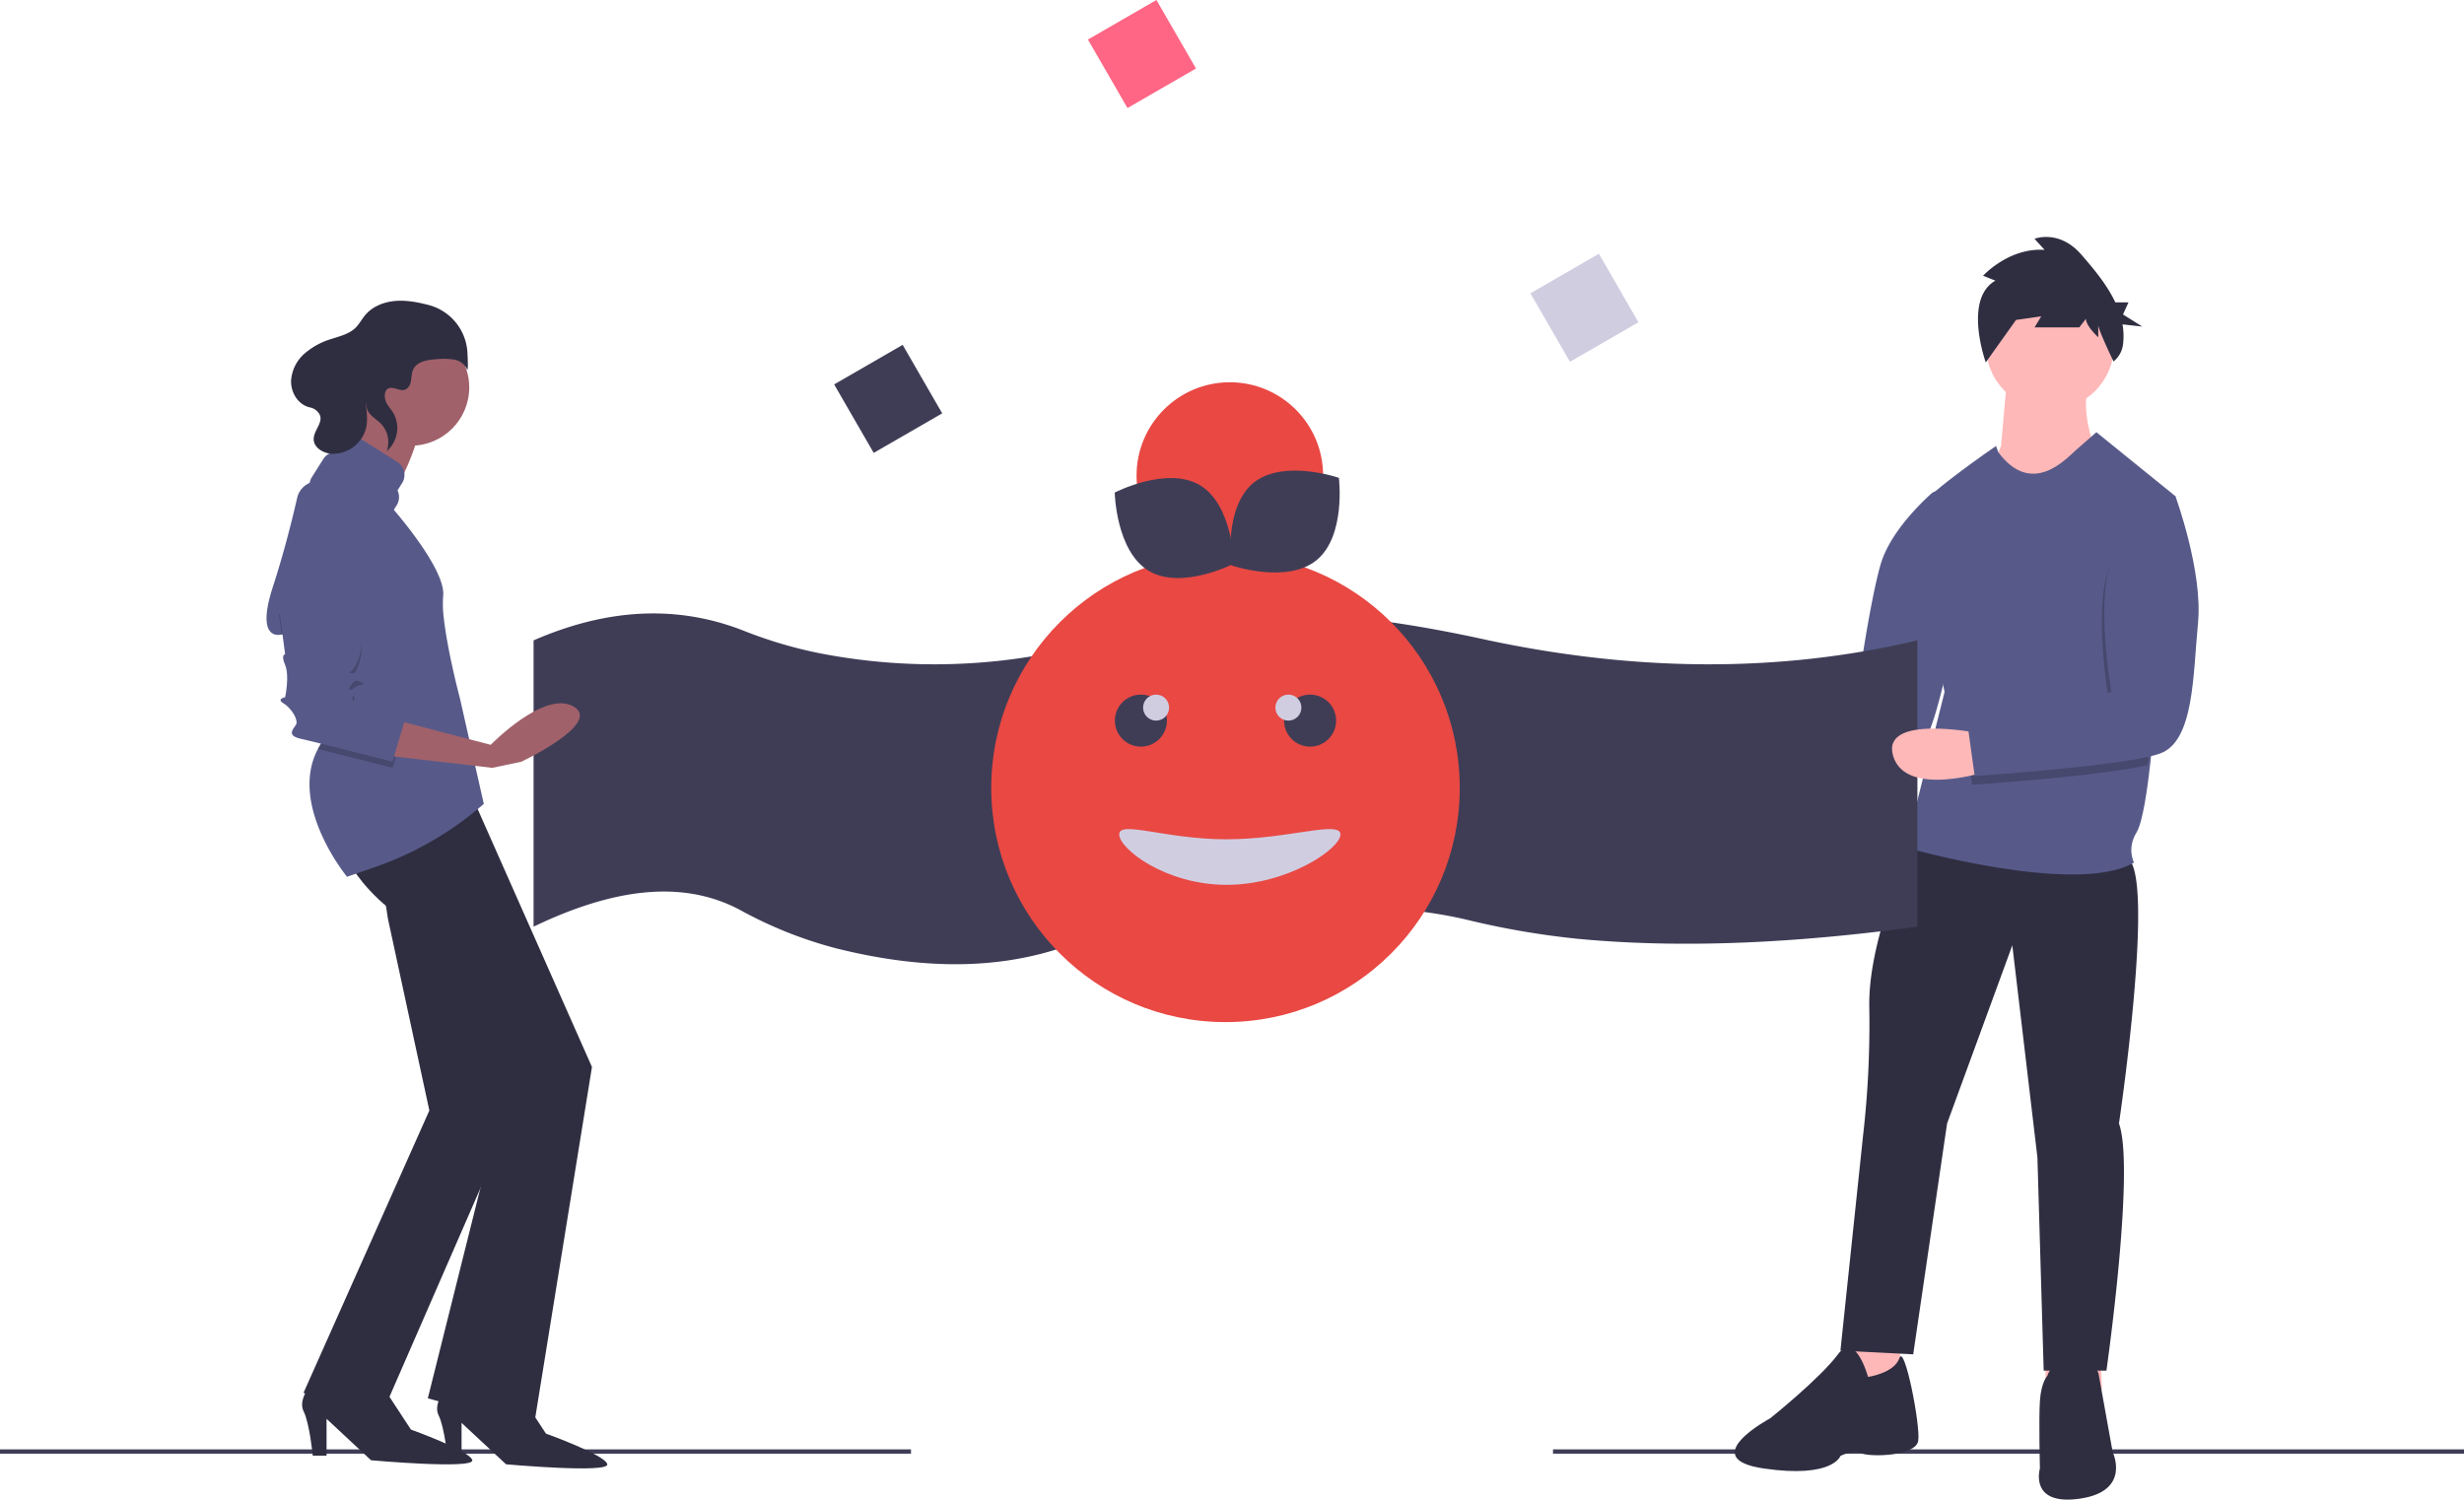 <?xml version="1.0" encoding="UTF-8"?>
<svg xmlns="http://www.w3.org/2000/svg" viewBox="0 0 1136 691.423">
  <path d="M791.78,331.491s-45.7-9.256-39.913,10.412,43.962,6.941,43.962,6.941Z" transform="translate(0 0)" style="fill:#ffb8b8"></path>
  <path d="M890.368,227.607a4.287,4.287,0,0,1,7.111,2.45l1.562,9.072s7.061,36.286,1.015,59.336-10.336,53.412-26.674,56.646c-13.981,2.768-67.139-1.615-82.188-2.938a4.284,4.284,0,0,1-3.907-4.364l.282-13.24a4.289,4.289,0,0,1,3.834-4.175l60.861-6.49a4.283,4.283,0,0,0,3.793-3.665c1.448-10.354,6.129-42.455,10.779-59.333C870.593,247.267,882.934,234.391,890.368,227.607Z" transform="translate(0 0)" style="fill:#575a89"></path>
  <rect x="716" y="668.253" width="420" height="2" style="fill:#3f3d56"></rect>
  <polygon points="850.822 614.608 850.822 642.374 866.44 645.844 876.853 640.638 875.696 618.657 850.822 614.608" style="fill:#ffb8b8"></polygon>
  <polygon points="943.086 614.608 943.086 642.374 958.705 645.844 969.117 640.638 967.96 618.657 943.086 614.608" style="fill:#ffb8b8"></polygon>
  <path d="M882.059,389.009s-20.825,42.227-20.246,75.2a452.329,452.329,0,0,1-2.892,59.582l-10.413,98.916,33.551,1.735,15.618-106.436,30.08-82.141,11.569,97.759,2.893,98.338h28.922s13.305-93.131,5.785-113.956c0,0,17.354-116.849,3.471-122.633S882.059,389.009,882.059,389.009Z" transform="translate(0 0)" style="fill:#2f2e41"></path>
  <path d="M861.234,634.854s-5.784-21.4-13.883-10.412-31.236,29.5-31.236,29.5-34.708,18.511-2.893,23.138,35.286-5.784,35.286-5.784,5.206-2.893,9.834-1.157,24.874,1.157,26.031-5.785-6.363-45.12-8.677-38.178S861.234,634.854,861.234,634.854Z" transform="translate(0 0)" style="fill:#2f2e41"></path>
  <path d="M967.671,634.275s0-6.363-10.991-6.941-12.726,6.941-12.726,6.941-2.892,2.893-3.471,11.569,0,31.237,0,31.237-5.206,17.354,18.511,13.883,15.04-21.4,15.04-21.4Z" transform="translate(0 0)" style="fill:#2f2e41"></path>
  <path d="M925.443,173.244l-2.892,32.393-5.206,12.148,13.883,19.668,34.129-31.816s-6.363-17.353-2.314-27.187Z" transform="translate(0 0)" style="fill:#ffb8b8"></path>
  <path d="M1002.957,228.776l-.266,2.851L992.545,339.84s-.4,5.032-1.14,11.743c-1.249,11.349-3.471,27.494-6.38,32.22-4.628,7.52-1.157,13.883-1.157,13.883-26.609,15.618-105.28-6.942-105.28-6.942l17.932-71.729s-16.2-74.621-14.461-81.562,38.178-31.816,38.178-31.816l1.076,2.893c15.532,20.824,31.318,2.892,35.946-1.157l9.255-8.1Z" transform="translate(0 0)" style="fill:#575a89"></path>
  <path d="M884,427.253c-55.149,7.482-107.762,10.22-156.445,5.614a377.5,377.5,0,0,1-51.316-8.812c-30.955-7.328-68.953-7.327-110.7-3.426a317.79,317.79,0,0,0-74.514,15.8c-32.352,11.2-67.793,10.23-105.368.855a192.19,192.19,0,0,1-44.242-17.616c-27.471-14.762-59.982-9.418-95.415,7.582v-132c33.081-14.407,65.307-16.733,96.51-4.588a203.8,203.8,0,0,0,35.141,10.483,276.984,276.984,0,0,0,130.552-5.9c57.369-19.439,117.379-13.4,178.151,0,67.707,14.3,133.7,15.144,197.646,0Z" transform="translate(0 0)" style="fill:#3f3d56"></path>
  <rect y="668.253" width="420" height="2" style="fill:#3f3d56"></rect>
  <rect x="508.252" y="6.674" width="36.469" height="36.469" transform="translate(58.081 266.58) rotate(-30)" style="fill:#ff6584"></rect>
  <rect x="391.252" y="165.674" width="36.469" height="36.469" transform="translate(-37.094 229.382) rotate(-30)" style="fill:#3f3d56"></rect>
  <rect x="712.252" y="123.674" width="36.469" height="36.469" transform="translate(26.912 384.255) rotate(-30)" style="fill:#d0cde1"></rect>
  <polygon points="178.85 423.599 197.947 512.01 139.949 642.15 173.899 657.004 238.969 507.766 197.372 376.702 172.617 383.068 178.85 423.599" style="fill:#2f2e41"></polygon>
  <path d="M161.875,399.29s7.073,12.731,22.633,23.34,48.1,80.631,48.1,80.631L197.24,644.719l48.8,13.438,26.877-166.212L217.751,367.462Z" transform="translate(0 0)" style="fill:#2f2e41"></path>
  <path d="M144.193,637.2s-7.073,7.781-4.244,13.439,4.244,20.511,4.244,20.511h6.366V654.174l20.511,19.1s47.388,4.244,46.681,0-28.292-14.146-28.292-14.146l-13.438-20.511Z" transform="translate(0 0)" style="fill:#2f2e41"></path>
  <path d="M206.434,639.06s-7.073,7.78-4.243,13.439,4.243,20.511,4.243,20.511H212.8V656.035l20.511,19.1s47.388,4.244,46.681,0S251.7,660.986,251.7,660.986l-13.439-20.511Z" transform="translate(0 0)" style="fill:#2f2e41"></path>
  <circle cx="189.459" cy="178.616" r="26.877" style="fill:#a0616a"></circle>
  <path d="M167.533,180.031s-2.121,26.877-15.56,36.779S138.535,235.2,138.535,235.2L193,259.954l-12.731-26.877s-3.537-1.414,2.121-8.487S193,200.542,193,200.542Z" transform="translate(0 0)" style="fill:#a0616a"></path>
  <path d="M223.056,370.645h0A152.35,152.35,0,0,1,172.837,399.8L160,404.253s-27.145-32.944-13.438-58.9a40.661,40.661,0,0,1,11.777-13.962l-.283-1.238-6.882-30.024-.615-2.688-20.512-4.951s-.064.022-.184.05c-1.534.4-11.939,2.313-4.06-21.976,5.242-16.161,9.043-31.549,11.183-40.955a9.982,9.982,0,0,1,11.934-7.541q.207.047.411.1c6.568,1.8,14.727,5.221,19.617,11.615,9.195,12.024,11.052-.531,11.052-.531s25.727,28.823,24.312,41.554a50.61,50.61,0,0,0,.312,10.242v.014c.169,1.513.374,3.091.608,4.7,1.754,11.911,5.149,25.753,6.394,30.619.092.346.17.65.233.905.149.587.234.9.234.9Z" transform="translate(0 0)" style="fill:#575a89"></path>
  <path d="M186.63,334.927l-5.658,19.1s-21.7-5.531-34.41-8.671a40.661,40.661,0,0,1,11.777-13.962l-.283-1.238-6.882-30.024-.615-2.688-20.512-4.951s-.064.022-.184.05l-1.23-9.244S164,285.416,166.119,293.9s-2.122,16.975-4.244,18.389,0,0,4.244,2.122-1.415,0-4.244,4.244.707.707,1.415,2.829,0-.707-.708,2.829,2.83.708,3.537.708S186.63,334.927,186.63,334.927Z" transform="translate(0 0)" style="isolation:isolate;opacity:0.2"></path>
  <path d="M180.265,331.39l45.973,12.024s24.755-25.462,38.194-17.682-24.048,25.462-24.048,25.462l-13.438,2.829-48.8-5.658Z" transform="translate(0 0)" style="fill:#a0616a"></path>
  <path d="M128.633,280.465l2.829,21.219s-2.122,0,0,4.951,0,14.853,0,14.853-4.244.707-.708,2.829,7.073,7.78,5.659,9.9-4.244,4.951,2.122,6.366,42.437,10.609,42.437,10.609l5.658-19.1s-19.8-9.9-20.511-9.9-4.244,2.83-3.537-.707,1.415-.707.708-2.829-4.244,1.414-1.415-2.829,8.488-2.122,4.244-4.244-6.366-.707-4.244-2.122,6.366-9.9,4.244-18.389S128.633,280.465,128.633,280.465Z" transform="translate(0 0)" style="fill:#575a89"></path>
  <path d="M183.261,226.113l2.131-3.389a7.073,7.073,0,0,0-2.222-9.755l-16.239-10.213a7.074,7.074,0,0,0-9.755,2.222l-2.132,3.389a7.063,7.063,0,0,0-6.014,3.3l-5.244,8.339a7.075,7.075,0,0,0,2.222,9.755h0l21.883,13.763a7.074,7.074,0,0,0,9.755-2.223l5.244-8.338A7.064,7.064,0,0,0,183.261,226.113Z" transform="translate(0 0)" style="fill:#575a89"></path>
  <path d="M188.523,178.154c1.5-2.2.844-5.247,1.92-7.682,1.69-3.822,6.673-4.606,10.845-4.858a31.954,31.954,0,0,1,8.306.224,7.972,7.972,0,0,1,5.659,4.316c.586,1.25.525-2.624.25-7.6a24.021,24.021,0,0,0-17.9-21.931l-.174-.045c-5.041-1.292-10.246-2.279-15.427-1.8s-10.385,2.587-13.708,6.591c-1.519,1.83-2.614,4-4.3,5.681-2.964,2.946-7.275,3.94-11.245,5.244a33.537,33.537,0,0,0-12.353,6.734,18.176,18.176,0,0,0-6.191,12.344c-.217,5.508,3.15,11.279,8.772,12.5a6.348,6.348,0,0,1,2.68,1.235c5.292,4.312-.966,8.54-1.038,13.249-.059,3.928,4.252,6.594,8.171,6.872A15.813,15.813,0,0,0,168.842,197.1c.67-3.21.293-6.531-.013-9.8-.35-3.737,7.885-12.315,2.43-6.013a9.225,9.225,0,0,0-2.13,4.217c-1.006,5.116,3.626,6.957,6.5,9.874a12.218,12.218,0,0,1,2.652,12.645,14.087,14.087,0,0,0,2.991-17.721c-.915-1.48-2.108-2.776-2.972-4.285-1.349-2.355-1.614-7.412,2.315-7.178C183.425,179.015,186.285,181.423,188.523,178.154Z" transform="translate(0 0)" style="fill:#2f2e41"></path>
  <circle cx="945.111" cy="159.361" r="29.501" style="fill:#ffb8b8"></circle>
  <path d="M1001.534,232.784,991.388,341s-.4,5.032-1.14,11.742c-21.536,5.149-81,9.082-81,9.082L906.354,341,972.3,323.064s-8.1-45.119,1.157-63.63a142.994,142.994,0,0,0,6.073-13.84,20.081,20.081,0,0,1,22.006-12.81Z" transform="translate(0 0)" style="isolation:isolate;opacity:0.2"></path>
  <path d="M912.717,338.1s-45.7-9.255-39.913,10.413,43.962,6.941,43.962,6.941Z" transform="translate(0 0)" style="fill:#ffb8b8"></path>
  <path d="M985.025,225.883l17.932,2.893s12.726,34.707,10.412,58.424-1.735,54.375-17.354,60.16S910.4,357.772,910.4,357.772l-2.892-20.824,65.944-17.933s-8.1-45.119,1.157-63.63S985.025,225.883,985.025,225.883Z" transform="translate(0 0)" style="fill:#575a89"></path>
  <path d="M919.958,129.4l-5.671-2.27s11.856-13.053,28.352-11.918L938,110.1s11.341-4.54,21.65,7.377c5.42,6.265,11.69,13.629,15.6,21.925h6.073l-2.535,5.58,8.871,5.581-9.105-1a31.164,31.164,0,0,1,.247,9.257,11.979,11.979,0,0,1-4.385,7.835h0s-7.032-14.556-7.032-16.827V155.5s-5.671-5.108-5.671-8.513l-3.093,3.973H938l3.093-5.108-11.856,1.7,4.64-6.243-18.357,25.778S905.009,137.91,919.958,129.4Z" transform="translate(0 0)" style="fill:#2f2e41"></path>
  <circle cx="565" cy="363.253" r="108" style="fill:#e94843"></circle>
  <path d="M618,384.718c0,6.628-24.333,23.25-52.5,23.25S516,391.346,516,384.718s21.333,2.25,49.5,2.25S618,378.091,618,384.718Z" transform="translate(0 0)" style="fill:#d0cde1"></path>
  <circle cx="604" cy="332.253" r="12" style="fill:#3f3d56"></circle>
  <circle cx="526" cy="332.253" r="12" style="fill:#3f3d56"></circle>
  <circle cx="533" cy="326.253" r="6" style="fill:#d0cde1"></circle>
  <circle cx="594" cy="326.253" r="6" style="fill:#d0cde1"></circle>
  <circle cx="567" cy="219.253" r="43" style="fill:#e94843"></circle>
  <path d="M553.191,223.7c15.185,9.04,15.731,36.132,15.731,36.132s-24.076,12.434-39.262,3.394S513.929,227.1,513.929,227.1,538.005,214.663,553.191,223.7Z" transform="translate(0 0)" style="fill:#3f3d56"></path>
  <path d="M606.916,258.328c-13.724,11.135-39.34,2.3-39.34,2.3s-3.366-26.888,10.358-38.023,39.341-2.3,39.341-2.3S620.641,247.193,606.916,258.328Z" transform="translate(0 0)" style="fill:#3f3d56"></path>
</svg>
